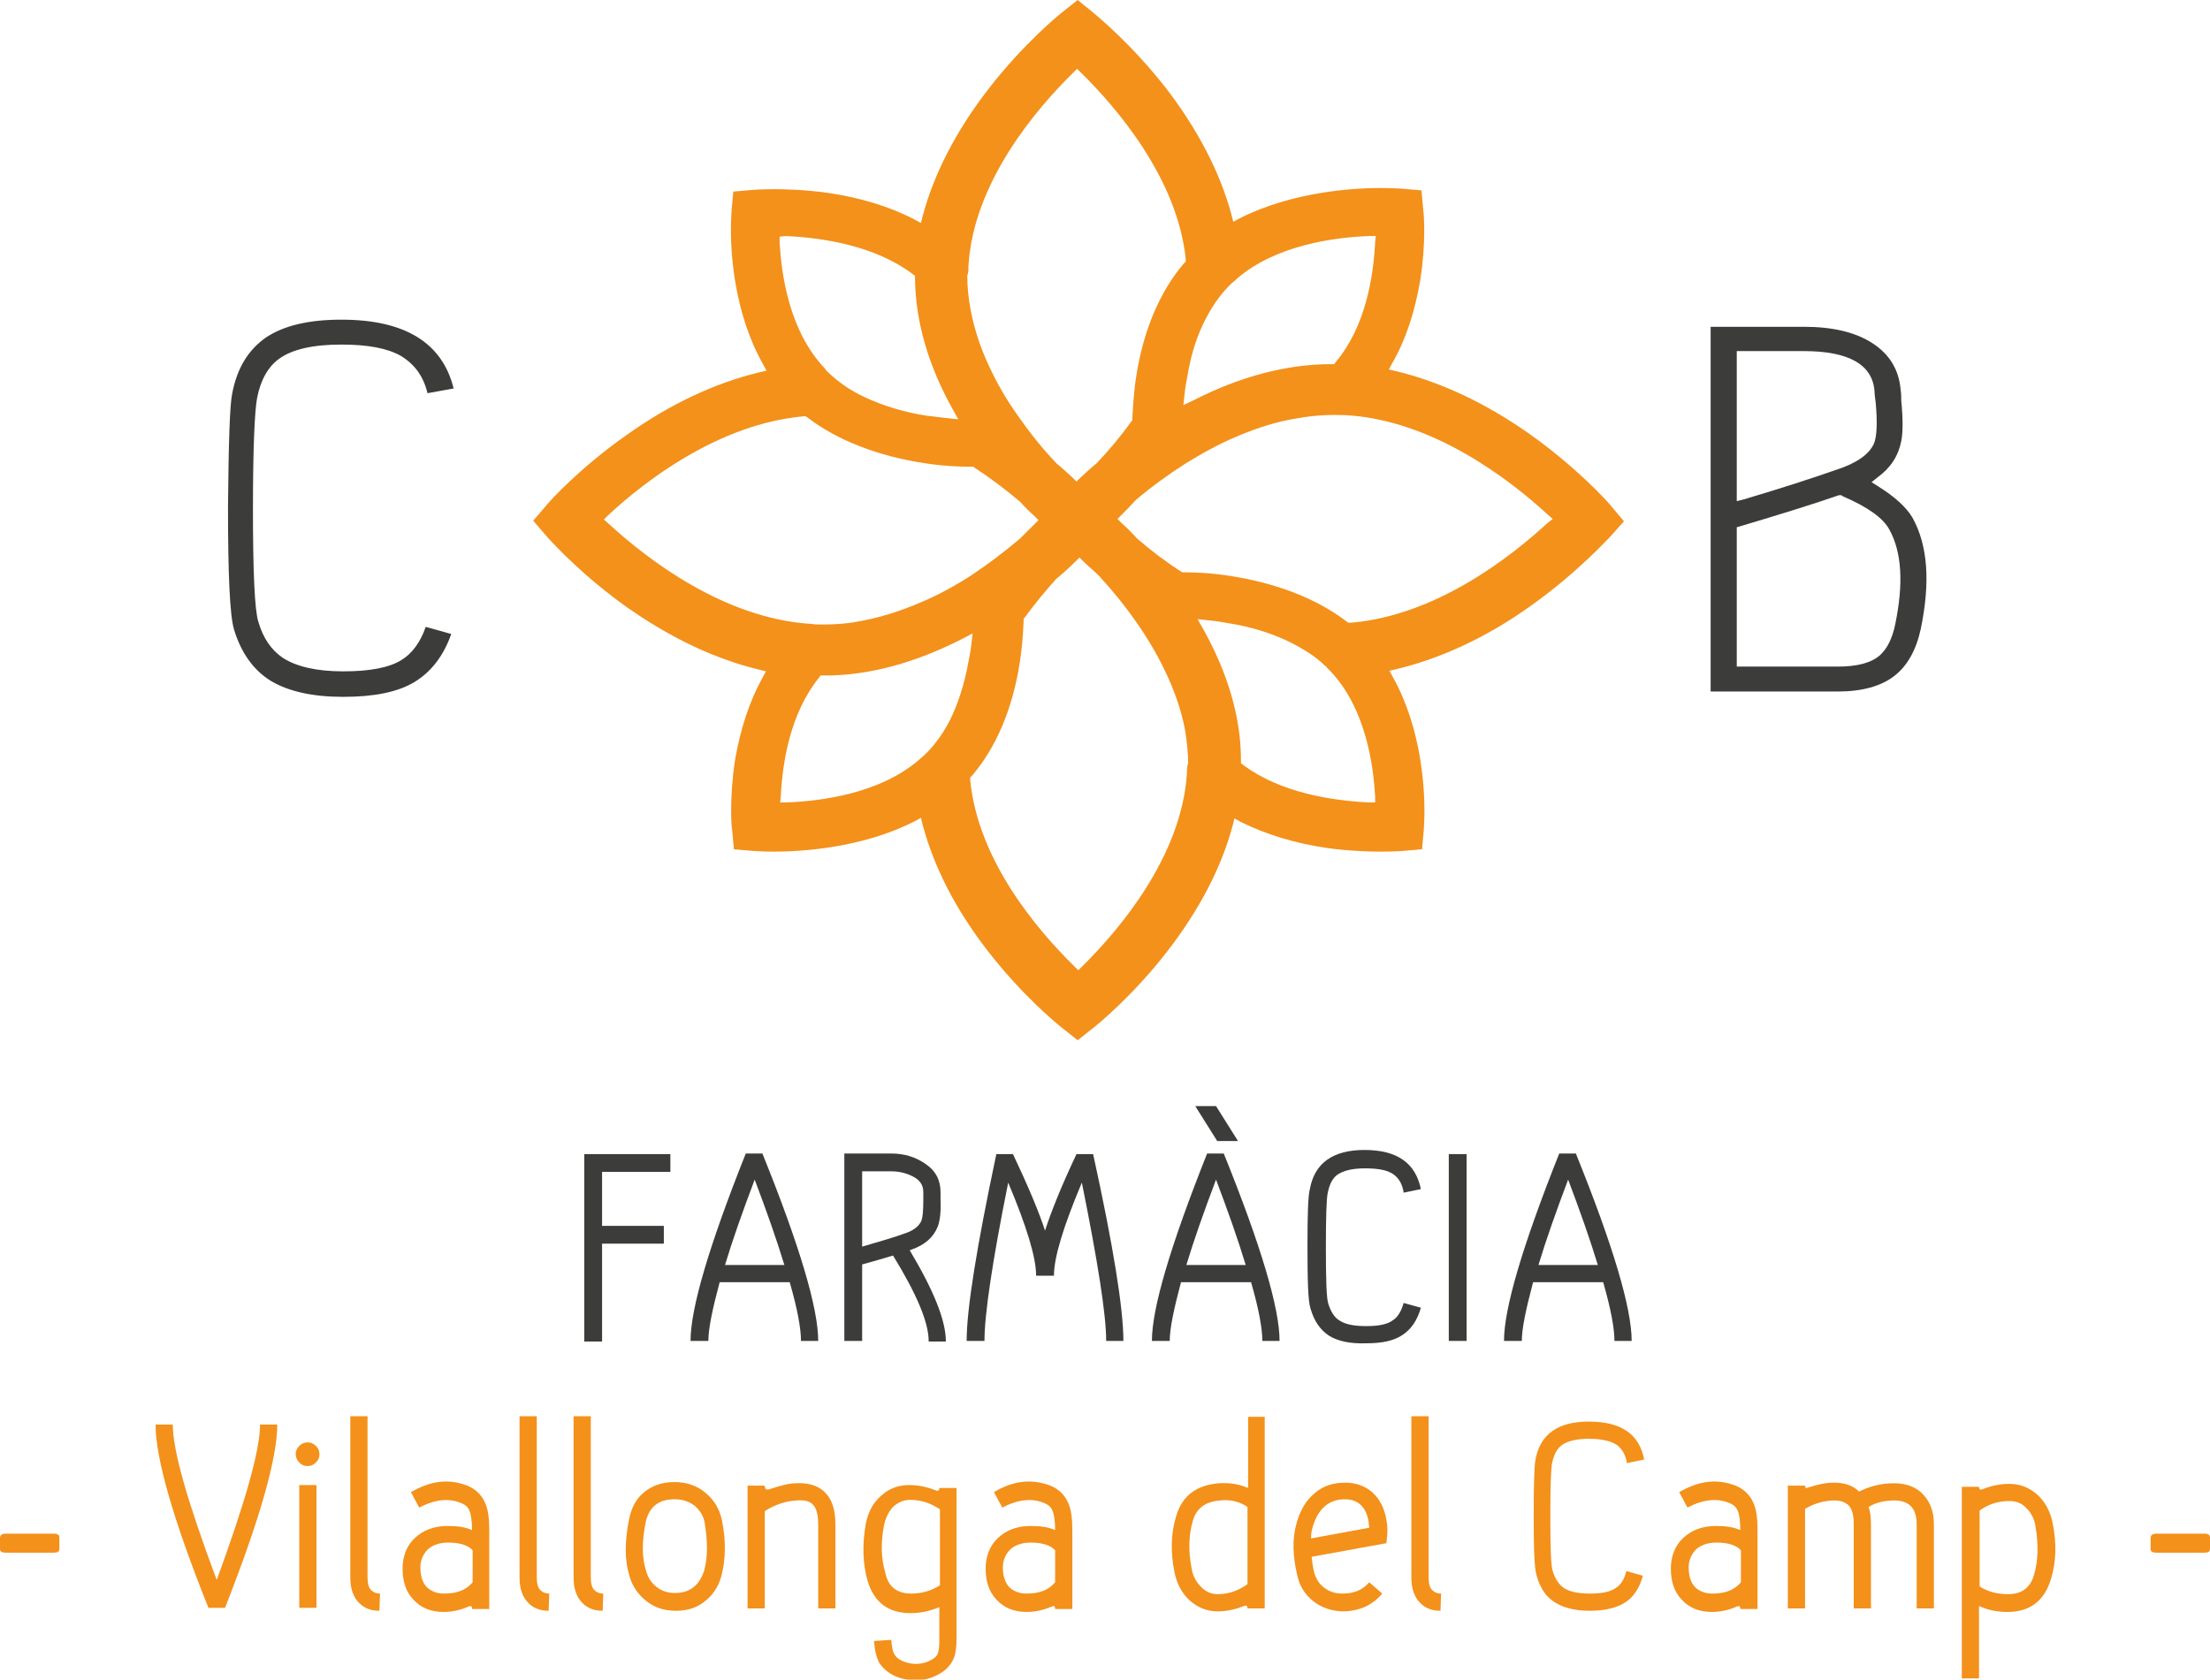 <svg xmlns="http://www.w3.org/2000/svg" width="196" height="149" viewBox="0 0 196 149" fill="none"><g clip-path="url(#clip0_80_2706)"><path d="M142.656 44.616C142.55 44.511 139.97 41.564 135.599 38.46C131.702 35.724 127.753 33.883 123.856 32.936L123.171 32.778L123.487 32.199C124.699 30.095 125.488 27.622 125.962 24.833C126.489 21.519 126.278 18.941 126.226 18.625L126.068 16.889L124.225 16.731C124.014 16.731 123.382 16.678 122.434 16.678C120.275 16.678 114.746 16.941 109.954 19.362L109.375 19.677L109.217 19.046C108.216 15.31 106.215 11.47 103.424 7.839C100.264 3.788 97.105 1.263 96.999 1.157L95.578 0L94.05 1.21C93.998 1.263 90.786 3.841 87.626 7.945C84.782 11.627 82.834 15.416 81.833 19.151L81.675 19.782L81.096 19.467C78.885 18.309 76.251 17.52 73.355 17.099C71.407 16.836 69.722 16.784 68.668 16.784C67.615 16.784 66.931 16.836 66.878 16.836L65.035 16.994L64.877 18.73C64.877 18.941 64.824 19.519 64.824 20.414C64.824 22.466 65.088 27.727 67.668 32.304L67.984 32.883L67.299 33.041C63.403 33.988 59.453 35.83 55.609 38.565C51.396 41.512 48.658 44.563 48.552 44.721L47.289 46.194L48.605 47.72C49.29 48.457 51.765 51.14 55.609 53.876C59.506 56.612 63.403 58.453 67.299 59.4L67.931 59.558L67.615 60.137C66.457 62.241 65.667 64.661 65.193 67.397C64.666 70.817 64.877 73.5 64.93 73.606L65.088 75.342L66.931 75.5C67.089 75.5 67.721 75.552 68.668 75.552C70.828 75.552 76.357 75.289 81.096 72.869L81.675 72.553L81.833 73.185C82.834 76.92 84.73 80.656 87.626 84.391C90.733 88.39 93.735 90.81 94.05 91.073L95.578 92.283L97.105 91.073C97.421 90.81 100.475 88.337 103.529 84.391C106.373 80.708 108.321 76.973 109.322 73.237L109.48 72.606L110.059 72.922C112.271 74.026 114.851 74.816 117.747 75.237C119.696 75.5 121.381 75.552 122.487 75.552C123.54 75.552 124.172 75.5 124.277 75.5L126.12 75.342L126.278 73.553C126.278 73.395 126.331 72.816 126.331 71.922C126.331 69.87 126.068 64.609 123.54 60.084L123.224 59.505L123.909 59.347C127.805 58.4 131.808 56.559 135.652 53.823C139.97 50.772 142.656 47.72 142.708 47.72L144.025 46.247L142.656 44.616ZM107.005 28.148C107.637 26.938 108.427 25.886 109.269 25.096C109.375 25.044 109.427 24.939 109.533 24.886L109.69 24.728C113.219 21.677 118.537 21.045 121.434 20.94H122.013L121.96 21.466C121.802 24.57 121.118 28.937 118.485 32.094L118.327 32.304H118.063C114.114 32.304 109.954 33.409 105.846 35.514L104.951 35.935L105.056 34.988C105.109 34.409 105.214 33.83 105.32 33.304C105.636 31.357 106.215 29.621 107.005 28.148ZM85.888 23.623C86.309 16.205 91.891 9.681 95.156 6.471L95.525 6.103L95.894 6.471C99.053 9.576 104.424 15.836 105.162 22.992V23.202L105.004 23.36C102.845 25.886 101.423 29.305 100.791 33.251C100.528 34.882 100.475 36.25 100.422 37.145V37.303L100.317 37.408C99.422 38.671 98.369 39.933 97.263 41.091C96.683 41.564 96.262 41.985 95.841 42.353L95.472 42.722L95.104 42.353C94.63 41.933 94.209 41.512 93.735 41.143C92.418 39.775 91.312 38.355 90.312 36.934C89.258 35.461 88.416 33.988 87.731 32.515C86.941 30.831 86.415 29.2 86.099 27.569C85.888 26.464 85.783 25.465 85.783 24.465C85.888 24.202 85.888 23.939 85.888 23.623ZM69.722 20.94C72.987 21.098 77.568 21.782 80.938 24.307L81.149 24.465V24.728C81.201 28.516 82.307 32.41 84.519 36.356L84.993 37.197L83.993 37.092C83.413 37.04 82.781 36.934 82.202 36.882C80.148 36.566 78.305 35.987 76.725 35.251C75.462 34.672 74.408 33.935 73.513 33.094C73.46 33.041 73.355 32.936 73.25 32.831L73.144 32.673C69.932 29.305 69.3 24.202 69.142 21.519V20.993L69.722 20.94ZM53.976 46.457L53.555 46.089L53.924 45.721C57.136 42.722 63.718 37.618 71.249 36.934H71.459L71.617 37.04C74.303 39.092 77.884 40.459 81.991 41.091C83.677 41.354 85.151 41.406 86.151 41.406H86.309L86.468 41.512C87.837 42.406 89.153 43.406 90.47 44.511C90.891 44.984 91.312 45.405 91.734 45.773L92.102 46.142L91.734 46.51C91.312 46.931 90.891 47.352 90.47 47.773C89.048 48.983 87.573 50.088 86.151 51.035C84.677 51.982 83.15 52.823 81.623 53.455C79.78 54.244 77.937 54.823 76.094 55.138C74.988 55.349 73.987 55.401 72.934 55.401C72.618 55.401 72.249 55.401 71.933 55.349C64.192 54.875 57.347 49.561 53.976 46.457ZM84.203 63.977C83.571 65.188 82.781 66.24 81.939 67.029C81.833 67.134 81.728 67.187 81.623 67.292L81.517 67.397C77.989 70.449 72.671 71.08 69.774 71.185H69.195L69.248 70.607C69.406 67.555 70.09 63.293 72.618 60.137L72.776 59.926H73.197C77.041 59.926 81.149 58.821 85.362 56.664L86.257 56.191L86.151 57.138C86.099 57.664 85.994 58.19 85.888 58.716C85.52 60.768 84.94 62.504 84.203 63.977ZM105.267 68.607C104.793 75.973 99.264 82.497 95.999 85.707L95.63 86.075L95.262 85.707C92.102 82.602 86.731 76.394 86.046 69.186V68.976L86.204 68.818C88.363 66.292 89.785 62.873 90.417 58.927C90.628 57.664 90.733 56.349 90.786 55.033V54.875L90.891 54.77C91.734 53.613 92.681 52.455 93.682 51.35C94.314 50.824 94.84 50.351 95.367 49.825L95.736 49.456L96.104 49.825C96.525 50.245 96.999 50.614 97.421 51.035C98.685 52.403 99.79 53.77 100.738 55.138C101.739 56.559 102.581 57.98 103.266 59.4C104.161 61.242 104.793 63.083 105.109 64.819C105.267 65.819 105.372 66.766 105.372 67.713C105.267 67.976 105.267 68.292 105.267 68.607ZM121.381 71.185C118.169 71.028 113.587 70.344 110.27 67.871L110.059 67.713V67.45C110.059 63.662 108.901 59.716 106.689 55.77L106.215 54.928L107.215 55.033C107.795 55.086 108.427 55.191 109.006 55.296C111.007 55.612 112.797 56.191 114.325 56.927C115.588 57.559 116.694 58.243 117.537 59.084C117.642 59.137 117.695 59.242 117.8 59.347L117.958 59.505C121.17 62.873 121.802 67.976 121.96 70.659V71.185H121.381ZM137.179 46.457C133.914 49.456 127.332 54.612 119.801 55.244H119.591L119.433 55.138C116.747 53.087 113.166 51.719 109.059 51.087C107.373 50.824 105.952 50.772 105.004 50.772H104.846L104.688 50.666C103.371 49.825 102.055 48.825 100.844 47.773C100.37 47.246 99.948 46.826 99.475 46.405L99.106 46.036L99.475 45.668C99.896 45.247 100.317 44.826 100.738 44.353C102.16 43.143 103.635 42.09 105.109 41.143C106.636 40.196 108.163 39.355 109.69 38.723C111.534 37.934 113.377 37.355 115.167 37.092C116.642 36.829 117.958 36.776 119.327 36.829C127.068 37.25 133.914 42.564 137.284 45.668L137.706 46.036L137.179 46.457Z" fill="#F3911B"></path><path d="M24.013 60.4C22.486 59.453 21.38 57.927 20.748 55.822C20.379 54.56 20.221 50.929 20.221 44.931C20.274 39.249 20.379 35.935 20.59 34.935C21.011 32.673 22.012 31.042 23.592 29.937C25.171 28.884 27.383 28.358 30.279 28.358C35.914 28.358 39.232 30.41 40.232 34.462L37.915 34.882C37.547 33.357 36.757 32.304 35.545 31.568C34.334 30.884 32.596 30.568 30.279 30.568C27.752 30.568 25.909 30.989 24.75 31.831C23.802 32.515 23.118 33.672 22.802 35.303C22.591 36.408 22.433 39.67 22.433 45.142C22.433 50.824 22.591 54.139 22.907 55.138C23.328 56.612 24.066 57.664 25.066 58.348C26.277 59.137 28.068 59.558 30.437 59.558C32.754 59.558 34.492 59.242 35.598 58.558C36.546 57.98 37.283 56.98 37.757 55.612L40.022 56.243C39.337 58.19 38.231 59.611 36.757 60.505C35.282 61.399 33.176 61.82 30.437 61.82C27.752 61.82 25.593 61.347 24.013 60.4Z" fill="#3C3C3B"></path><path d="M151.713 61.294V28.99H159.981C162.508 28.99 164.562 29.463 166.089 30.463C167.616 31.463 168.406 32.831 168.564 34.567C168.617 34.935 168.617 35.251 168.617 35.514C168.775 37.145 168.775 38.355 168.617 39.144C168.354 40.459 167.669 41.512 166.51 42.353L165.984 42.774L166.563 43.143C168.09 44.09 169.091 45.037 169.617 45.931C170.987 48.404 171.197 51.666 170.355 55.77C169.933 57.716 169.143 59.084 167.985 59.979C166.826 60.873 165.141 61.347 162.982 61.347H151.713V61.294ZM154.03 44.458L154.662 44.3C158.032 43.3 160.771 42.406 162.877 41.669C164.667 41.091 165.773 40.301 166.195 39.355C166.458 38.723 166.51 37.513 166.352 35.724C166.3 35.303 166.247 34.988 166.247 34.725C166.089 32.357 163.983 31.147 159.981 31.147H154.03V44.458ZM163.088 43.932C160.823 44.721 157.927 45.615 154.399 46.668L154.03 46.773V59.137H162.982C164.667 59.137 165.931 58.821 166.721 58.137C167.353 57.559 167.827 56.664 168.09 55.349C168.828 51.771 168.67 48.983 167.564 46.983C167.037 45.984 165.668 44.984 163.456 44.037L163.298 43.932H163.088Z" fill="#3C3C3B"></path><path d="M0.474 137.741C0.158 137.741 0 137.636 0 137.425V136.425C0 136.215 0.158 136.057 0.474 136.057H4.792C5.108 136.057 5.266 136.162 5.266 136.425V137.425C5.266 137.636 5.108 137.741 4.792 137.741H0.474Z" fill="#F3911B"></path><path d="M18.484 142.634C15.324 134.742 13.797 129.323 13.797 126.376H15.324C15.324 128.691 16.64 133.269 19.221 140.161C21.748 133.269 23.065 128.639 23.065 126.376H24.592C24.592 129.323 23.065 134.742 19.958 142.634H18.484Z" fill="#F3911B"></path><path d="M28.015 129.744C27.804 129.954 27.594 130.059 27.278 130.059C26.962 130.059 26.751 129.954 26.541 129.744C26.33 129.533 26.225 129.27 26.225 129.007C26.225 128.744 26.33 128.481 26.541 128.27C26.751 128.06 27.015 127.955 27.278 127.955C27.541 127.955 27.804 128.06 28.015 128.27C28.226 128.481 28.331 128.691 28.331 129.007C28.331 129.323 28.226 129.533 28.015 129.744ZM26.541 142.634H28.068V131.743H26.541V142.634Z" fill="#F3911B"></path><path d="M33.65 142.897C32.912 142.897 32.333 142.686 31.859 142.213C31.333 141.687 31.069 140.95 31.069 139.951V125.64H32.596V139.951C32.596 140.477 32.702 140.898 32.965 141.108C33.123 141.266 33.386 141.371 33.702 141.371L33.65 142.897Z" fill="#F3911B"></path><path d="M40.969 131.638C41.97 131.901 42.654 132.48 43.023 133.321C43.286 133.9 43.392 134.689 43.392 135.794V142.739H41.865C41.865 142.476 41.759 142.423 41.549 142.529C40.811 142.844 40.074 143.002 39.337 143.002C38.231 143.002 37.336 142.634 36.704 141.95C36.019 141.266 35.703 140.319 35.703 139.161C35.703 138.056 36.072 137.109 36.809 136.425C37.547 135.742 38.494 135.373 39.706 135.373C40.601 135.373 41.285 135.478 41.865 135.742C41.865 134.9 41.759 134.268 41.601 133.953C41.443 133.584 41.075 133.374 40.548 133.216C39.495 132.9 38.389 133.111 37.178 133.742L36.441 132.374C38.073 131.427 39.548 131.217 40.969 131.638ZM39.39 141.371C40.548 141.371 41.338 141.055 41.917 140.371V137.53C41.549 137.109 40.811 136.846 39.758 136.846C39.021 136.846 38.389 137.057 37.968 137.425C37.547 137.846 37.283 138.372 37.283 139.056C37.283 139.951 37.547 140.582 38.02 140.95C38.389 141.213 38.81 141.371 39.39 141.371Z" fill="#F3911B"></path><path d="M48.658 142.897C47.92 142.897 47.341 142.686 46.867 142.213C46.341 141.687 46.077 140.95 46.077 139.951V125.64H47.605V139.951C47.605 140.477 47.71 140.898 47.973 141.108C48.131 141.266 48.394 141.371 48.71 141.371L48.658 142.897Z" fill="#F3911B"></path><path d="M53.45 142.897C52.712 142.897 52.133 142.686 51.659 142.213C51.133 141.687 50.869 140.95 50.869 139.951V125.64H52.397V139.951C52.397 140.477 52.502 140.898 52.765 141.108C52.923 141.266 53.186 141.371 53.502 141.371L53.45 142.897Z" fill="#F3911B"></path><path d="M57.347 142.055C56.609 141.476 56.083 140.74 55.819 139.793C55.398 138.425 55.398 136.794 55.767 134.9C55.977 133.795 56.399 132.953 57.136 132.374C57.821 131.796 58.716 131.48 59.822 131.48C60.875 131.48 61.823 131.796 62.56 132.427C63.35 133.058 63.824 133.9 64.034 134.9C64.403 136.741 64.35 138.372 63.982 139.793C63.718 140.792 63.192 141.529 62.507 142.055C61.823 142.634 60.928 142.897 59.98 142.897C58.926 142.897 58.084 142.634 57.347 142.055ZM57.241 135.163C56.925 136.794 56.925 138.214 57.294 139.319C57.452 139.951 57.768 140.424 58.242 140.792C58.716 141.161 59.242 141.319 59.874 141.319C61.191 141.319 62.033 140.635 62.455 139.319C62.771 138.162 62.771 136.794 62.507 135.163C62.402 134.479 62.086 134.005 61.612 133.584C61.138 133.216 60.559 133.006 59.822 133.006C58.347 133.006 57.505 133.742 57.241 135.163Z" fill="#F3911B"></path><path d="M73.092 132.322C73.776 132.953 74.092 133.9 74.092 135.268V142.686H72.565V135.268C72.565 134.374 72.407 133.742 72.039 133.427C71.775 133.163 71.302 133.058 70.669 133.111C69.669 133.163 68.721 133.479 67.826 134.058V142.686H66.299V131.796H67.826C67.826 132.111 67.984 132.216 68.247 132.111C69.195 131.796 69.985 131.585 70.564 131.585C71.617 131.532 72.46 131.743 73.092 132.322Z" fill="#F3911B"></path><path d="M84.835 131.848V145.37C84.835 146.212 84.73 146.843 84.519 147.264C84.203 147.895 83.677 148.369 82.834 148.737C82.36 148.947 81.833 149.053 81.254 149.053C80.78 149.053 80.359 149 79.938 148.895C79.042 148.632 78.41 148.158 77.989 147.527C77.726 147.053 77.568 146.369 77.515 145.58L79.042 145.475C79.095 146.159 79.2 146.632 79.411 146.895C79.622 147.159 79.885 147.316 80.359 147.474C81.043 147.685 81.675 147.632 82.255 147.422C82.729 147.211 83.045 147.001 83.15 146.738C83.255 146.527 83.308 146.106 83.308 145.528V142.581C82.518 142.897 81.675 143.107 80.78 143.107C78.779 143.107 77.515 142.16 76.936 140.214C76.515 138.74 76.462 137.057 76.778 135.215C76.989 134.163 77.41 133.321 78.147 132.69C78.832 132.059 79.674 131.743 80.622 131.743C81.412 131.743 82.202 131.901 82.992 132.216C83.203 132.322 83.308 132.216 83.308 132.006H84.835V131.848ZM80.833 141.371C81.781 141.371 82.623 141.108 83.361 140.635V133.9C82.518 133.321 81.623 133.058 80.728 133.058C80.148 133.058 79.674 133.269 79.253 133.637C78.832 134.058 78.569 134.584 78.41 135.268C78.095 136.846 78.147 138.267 78.516 139.53C78.779 140.792 79.569 141.371 80.833 141.371Z" fill="#F3911B"></path><path d="M92.681 131.638C93.682 131.901 94.367 132.48 94.735 133.321C94.998 133.9 95.104 134.689 95.104 135.794V142.739H93.577C93.577 142.476 93.471 142.423 93.261 142.529C92.523 142.844 91.786 143.002 91.049 143.002C89.943 143.002 89.048 142.634 88.416 141.95C87.731 141.266 87.415 140.319 87.415 139.161C87.415 138.056 87.784 137.109 88.521 136.425C89.258 135.742 90.206 135.373 91.418 135.373C92.313 135.373 92.997 135.478 93.577 135.742C93.577 134.9 93.471 134.268 93.313 133.953C93.155 133.584 92.787 133.374 92.26 133.216C91.207 132.9 90.101 133.111 88.89 133.742L88.153 132.374C89.732 131.427 91.207 131.217 92.681 131.638ZM91.049 141.371C92.207 141.371 92.997 141.055 93.577 140.371V137.53C93.208 137.109 92.471 136.846 91.418 136.846C90.68 136.846 90.048 137.057 89.627 137.425C89.206 137.846 88.942 138.372 88.942 139.056C88.942 139.951 89.206 140.582 89.68 140.95C90.048 141.213 90.47 141.371 91.049 141.371Z" fill="#F3911B"></path><path d="M112.165 125.692V142.686H110.638C110.638 142.476 110.533 142.371 110.322 142.476C109.532 142.792 108.743 142.95 108.005 142.95C107.057 142.95 106.268 142.634 105.53 142.002C104.846 141.371 104.372 140.529 104.161 139.477C103.793 137.636 103.845 136.005 104.319 134.479C104.846 132.69 106.11 131.743 108.111 131.585C109.006 131.532 109.848 131.638 110.691 132.006V125.692H112.165ZM108.005 141.424C108.953 141.424 109.848 141.108 110.638 140.529V133.69C109.954 133.216 109.111 133.006 108.216 133.111C106.899 133.216 106.11 133.795 105.794 134.9C105.425 136.162 105.372 137.583 105.688 139.161C105.794 139.845 106.11 140.371 106.531 140.792C106.952 141.213 107.426 141.424 108.005 141.424Z" fill="#F3911B"></path><path d="M116.484 142.055C115.746 141.476 115.272 140.74 115.062 139.793C114.641 138.057 114.588 136.478 115.009 135.058C115.325 133.953 115.852 133.058 116.642 132.427C117.379 131.796 118.274 131.532 119.327 131.532C120.275 131.532 121.118 131.848 121.75 132.427C122.382 133.006 122.803 133.847 122.961 134.847C123.066 135.426 123.066 135.952 123.013 136.32L122.961 136.899L116.326 138.109C116.378 138.583 116.431 139.004 116.536 139.424C116.694 140.056 117.01 140.529 117.431 140.845C117.905 141.213 118.432 141.371 119.064 141.371C120.064 141.371 120.854 141.055 121.434 140.371L122.592 141.371C121.697 142.423 120.538 142.95 119.011 142.95C118.063 142.897 117.221 142.634 116.484 142.055ZM116.431 135.426C116.326 135.742 116.273 136.11 116.273 136.478L121.434 135.531C121.434 135.373 121.381 135.215 121.381 135.005C121.17 133.69 120.433 133.006 119.275 133.006C117.853 133.006 116.905 133.847 116.431 135.426Z" fill="#F3911B"></path><path d="M127.753 142.897C127.016 142.897 126.436 142.686 125.962 142.213C125.436 141.687 125.172 140.95 125.172 139.951V125.64H126.7V139.951C126.7 140.477 126.805 140.898 127.068 141.108C127.226 141.266 127.49 141.371 127.805 141.371L127.753 142.897Z" fill="#F3911B"></path><path d="M137.916 142.16C137.126 141.687 136.6 140.898 136.284 139.793C136.073 139.161 136.02 137.373 136.02 134.426C136.02 131.69 136.073 130.007 136.178 129.481C136.6 127.218 138.179 126.113 140.918 126.113C143.761 126.113 145.394 127.218 145.815 129.481L144.288 129.796C144.183 129.06 143.867 128.586 143.445 128.218C142.919 127.85 142.076 127.639 140.918 127.639C139.812 127.639 138.969 127.85 138.495 128.218C138.074 128.534 137.811 129.06 137.653 129.796C137.548 130.322 137.495 131.901 137.495 134.531C137.495 137.267 137.548 138.898 137.706 139.372C137.916 140.056 138.232 140.529 138.653 140.845C139.18 141.213 139.97 141.371 141.023 141.371C142.076 141.371 142.866 141.213 143.34 140.845C143.761 140.582 144.077 140.056 144.235 139.372L145.71 139.793C145.394 140.898 144.867 141.687 144.13 142.16C143.393 142.634 142.34 142.897 140.97 142.897C139.707 142.897 138.653 142.634 137.916 142.16Z" fill="#F3911B"></path><path d="M153.451 131.638C154.451 131.901 155.136 132.48 155.505 133.321C155.768 133.9 155.873 134.689 155.873 135.794V142.739H154.346C154.346 142.476 154.241 142.423 154.03 142.529C153.293 142.844 152.556 143.002 151.818 143.002C150.713 143.002 149.817 142.634 149.185 141.95C148.501 141.266 148.185 140.319 148.185 139.161C148.185 138.056 148.553 137.109 149.291 136.425C150.028 135.742 150.976 135.373 152.187 135.373C153.082 135.373 153.767 135.478 154.346 135.742C154.346 134.9 154.241 134.268 154.083 133.953C153.925 133.584 153.556 133.374 153.03 133.216C151.976 132.9 150.871 133.111 149.659 133.742L148.922 132.374C150.555 131.427 152.029 131.217 153.451 131.638ZM151.871 141.371C153.03 141.371 153.819 141.055 154.399 140.371V137.53C154.03 137.109 153.293 136.846 152.24 136.846C151.502 136.846 150.871 137.057 150.449 137.425C150.028 137.846 149.765 138.372 149.765 139.056C149.765 139.951 150.028 140.582 150.502 140.95C150.87 141.213 151.292 141.371 151.871 141.371Z" fill="#F3911B"></path><path d="M167.985 131.585C169.038 131.585 169.933 131.901 170.565 132.585C171.197 133.269 171.513 134.111 171.513 135.215V142.686H169.986V135.215C169.986 133.795 169.301 133.111 167.985 133.111C167.09 133.111 166.3 133.321 165.721 133.69C165.879 134.111 165.931 134.637 165.931 135.215V142.686H164.404V135.215C164.404 134.374 164.246 133.795 163.877 133.479C163.614 133.269 163.246 133.111 162.719 133.111C161.771 133.111 160.929 133.374 160.086 133.847V142.686H158.559V131.796H160.086C160.086 132.006 160.191 132.059 160.402 131.953C161.192 131.69 161.929 131.532 162.666 131.532C163.614 131.532 164.351 131.796 164.878 132.322C165.826 131.848 166.826 131.585 167.985 131.585Z" fill="#F3911B"></path><path d="M182.045 135.11C182.414 136.952 182.361 138.583 181.887 140.108C181.308 142.002 180.044 143.002 178.043 143.002C177.148 143.002 176.305 142.844 175.515 142.476V148.895H173.988V131.901H175.515C175.515 132.111 175.621 132.216 175.831 132.111C176.621 131.796 177.411 131.638 178.201 131.638C179.149 131.638 179.939 131.953 180.676 132.585C181.361 133.216 181.835 134.058 182.045 135.11ZM180.413 139.635C180.781 138.372 180.781 136.952 180.518 135.373C180.413 134.689 180.097 134.163 179.675 133.742C179.254 133.321 178.78 133.163 178.201 133.163C177.253 133.163 176.358 133.427 175.568 134.005V140.74C176.305 141.213 177.148 141.424 178.096 141.424C179.307 141.424 180.097 140.845 180.413 139.635Z" fill="#F3911B"></path><path d="M191.208 137.741C190.892 137.741 190.734 137.636 190.734 137.425V136.425C190.734 136.215 190.892 136.057 191.208 136.057H195.526C195.842 136.057 196 136.162 196 136.425V137.425C196 137.636 195.842 137.741 195.526 137.741H191.208Z" fill="#F3911B"></path><path d="M59.453 102.385V103.963H53.397V108.751H58.874V110.329H53.397V119.011H51.817V102.385H59.453Z" fill="#3C3C3B"></path><path d="M71.038 118.958C71.038 117.853 70.722 116.117 70.038 113.749H63.824C63.192 116.117 62.823 117.853 62.823 118.958H61.243C61.243 116.064 62.876 110.54 66.141 102.332H67.615C70.933 110.54 72.565 116.064 72.565 118.958H71.038ZM69.564 112.224C68.879 109.961 67.984 107.436 66.931 104.647C65.877 107.436 64.982 109.961 64.298 112.224H69.564Z" fill="#3C3C3B"></path><path d="M82.36 118.958C82.36 117.327 81.307 114.802 79.2 111.382C78.358 111.645 77.41 111.908 76.462 112.171V118.958H74.882V102.332H79.043C80.201 102.332 81.201 102.648 82.044 103.227C82.992 103.858 83.413 104.7 83.413 105.752C83.413 105.91 83.413 106.12 83.413 106.436C83.466 107.488 83.361 108.33 83.15 108.856C82.781 109.751 82.044 110.435 80.833 110.856C80.833 110.856 80.78 110.908 80.675 110.908C82.781 114.433 83.887 117.117 83.887 119.011H82.36V118.958ZM76.462 110.593C78.095 110.119 79.358 109.751 80.359 109.382C81.096 109.119 81.517 108.751 81.728 108.278C81.833 107.962 81.886 107.383 81.886 106.489C81.886 106.173 81.886 105.91 81.886 105.752C81.886 105.121 81.57 104.647 80.886 104.332C80.359 104.069 79.727 103.911 79.043 103.911H76.462V110.593Z" fill="#3C3C3B"></path><path d="M98.105 118.958C98.105 116.643 97.368 111.96 95.946 104.91C94.314 108.804 93.471 111.54 93.471 113.171H91.891C91.891 111.54 91.049 108.804 89.416 104.91C87.995 111.96 87.31 116.643 87.31 118.958H85.73C85.73 116.117 86.626 110.593 88.363 102.385H89.838C91.207 105.279 92.155 107.541 92.681 109.172C93.208 107.541 94.103 105.279 95.472 102.385H96.947C98.737 110.54 99.632 116.117 99.632 118.958H98.105Z" fill="#3C3C3B"></path><path d="M111.955 118.958C111.955 117.853 111.639 116.117 110.954 113.749H104.74C104.109 116.117 103.74 117.853 103.74 118.958H102.16C102.16 116.064 103.793 110.54 107.057 102.332H108.532C111.85 110.54 113.482 116.064 113.482 118.958H111.955ZM110.48 112.224C109.796 109.961 108.901 107.436 107.847 104.647C106.794 107.436 105.899 109.961 105.214 112.224H110.48ZM107.953 101.227L106.004 98.123H107.847L109.796 101.227H107.953Z" fill="#3C3C3B"></path><path d="M117.853 118.484C117.063 117.958 116.536 117.169 116.22 116.064C116.01 115.433 115.957 113.591 115.957 110.54C115.957 107.699 116.01 106.068 116.168 105.489C116.589 103.174 118.221 102.017 121.012 102.017C123.909 102.017 125.541 103.174 126.015 105.489L124.488 105.805C124.383 105.068 124.067 104.542 123.645 104.226C123.119 103.805 122.224 103.648 121.065 103.648C119.906 103.648 119.117 103.858 118.59 104.226C118.169 104.542 117.905 105.068 117.747 105.857C117.642 106.383 117.589 108.014 117.589 110.698C117.589 113.486 117.642 115.17 117.8 115.643C118.011 116.327 118.327 116.853 118.748 117.117C119.275 117.485 120.064 117.643 121.17 117.643C122.276 117.643 123.066 117.485 123.54 117.117C123.961 116.853 124.277 116.327 124.488 115.591L126.015 116.012C125.699 117.117 125.172 117.906 124.383 118.432C123.593 118.958 122.539 119.168 121.17 119.168C119.696 119.221 118.59 118.958 117.853 118.484Z" fill="#3C3C3B"></path><path d="M128.49 102.385H130.07V118.958H128.49V102.385Z" fill="#3C3C3B"></path><path d="M143.182 118.958C143.182 117.853 142.866 116.117 142.182 113.749H135.968C135.336 116.117 134.967 117.853 134.967 118.958H133.387C133.387 116.064 135.02 110.54 138.285 102.332H139.759C143.077 110.54 144.709 116.064 144.709 118.958H143.182ZM141.708 112.224C141.023 109.961 140.128 107.436 139.075 104.647C138.021 107.436 137.126 109.961 136.442 112.224H141.708Z" fill="#3C3C3B"></path></g><defs><clipPath id="clip0_80_2706"><rect width="196" height="149" fill="white"></rect></clipPath></defs></svg>